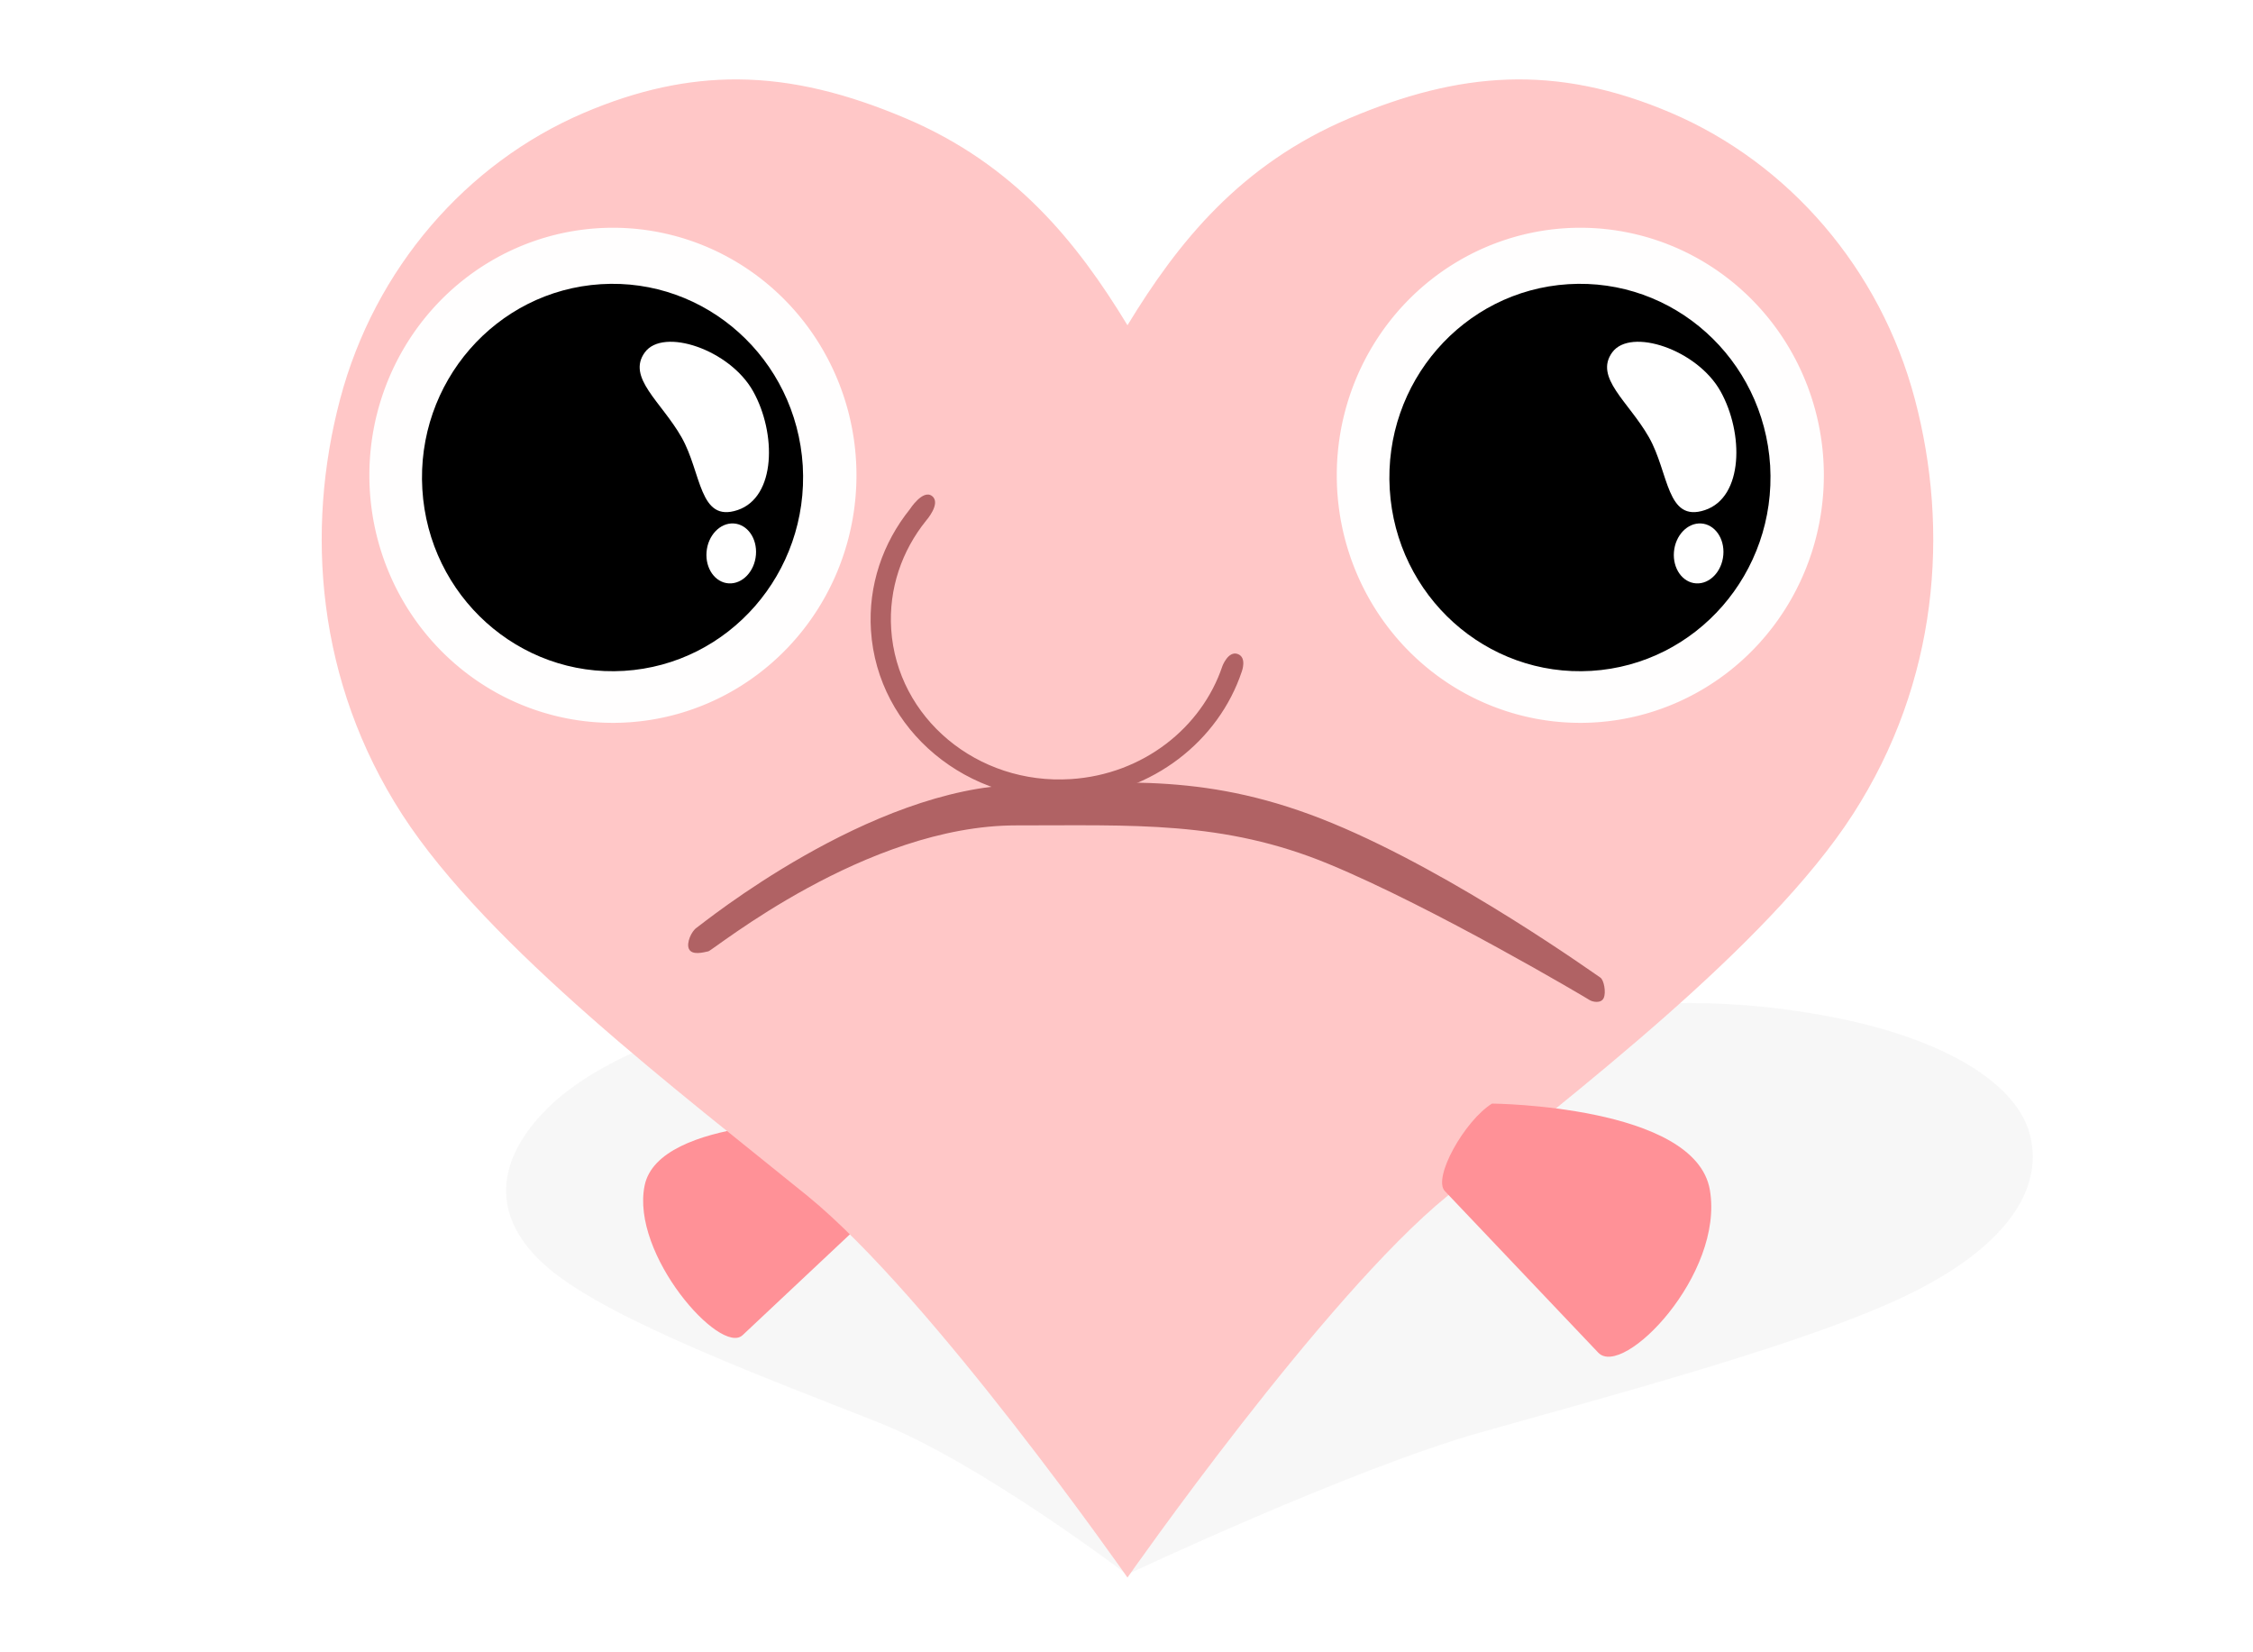 <?xml version="1.0" encoding="UTF-8" standalone="no"?>
<!-- Created with Inkscape (http://www.inkscape.org/) -->

<svg
   xmlns:dc="http://purl.org/dc/elements/1.1/"
   xmlns:cc="http://creativecommons.org/ns#"
   xmlns:rdf="http://www.w3.org/1999/02/22-rdf-syntax-ns#"
   xmlns:svg="http://www.w3.org/2000/svg"
   xmlns="http://www.w3.org/2000/svg"
   xmlns:sodipodi="http://sodipodi.sourceforge.net/DTD/sodipodi-0.dtd"
   xmlns:inkscape="http://www.inkscape.org/namespaces/inkscape"
   width="450"
   height="330"
   viewBox="0 0 119.062 87.313"
   version="1.1"
   id="svg4016"
   inkscape:version="0.92.3 (2405546, 2018-03-11)"
   sodipodi:docname="blobheart.svg">
  <defs
     id="defs4010">
    <inkscape:path-effect
       effect="envelope"
       id="path-effect901"
       is_visible="true"
       yy="true"
       xx="true"
       bendpath1="M 7.672,123.744 H 44.609"
       bendpath2="m 44.609,123.744 v 22.182"
       bendpath3="M 7.672,145.926 H 44.609"
       bendpath4="m 7.672,123.744 v 22.182" />
    <inkscape:path-effect
       effect="envelope"
       id="path-effect884"
       is_visible="true"
       yy="true"
       xx="true"
       bendpath1="M -86.43,58.825 C -8.202,-8.548 80.203,26.501 114.367,127.823 144.106,69.924 192.639,-24.597 307.835,53.099"
       bendpath2="M 350.461,-328.628 C 753.041,209.451 218.979,307.539 114.367,463.749"
       bendpath3="m 100.371,522.281 25.448,-1.272"
       bendpath4="M -159.594,-216.654 C -525.561,244.876 51.314,335.374 114.367,463.749"
       bendpath1-nodetypes="ccc"
       bendpath3-nodetypes="cc"
       bendpath2-nodetypes="cc"
       bendpath4-nodetypes="cc" />
    <inkscape:path-effect
       effect="envelope"
       id="path-effect882"
       is_visible="true"
       yy="true"
       xx="true"
       bendpath1="m 47.297,202.576 c 7.372,-23.002 25.835,-24.593 49.38,-20.867 5.513,0.872 11.97,24.556 17.928,25.91 4.386,0.997 12.167,-21.889 16.277,-23.735 35.744,-16.052 52.52,12.508 53.438,31.063"
       bendpath2="m 170.598,187.056 c 37.999,45.886 -5.845,59.945 -15.97,87.116"
       bendpath3="m 114.367,309.013 v 0"
       bendpath4="M 50.221,196.503 C 25.493,247.316 93.725,268.52 114.367,309.013"
       bendpath1-nodetypes="csssc"
       bendpath3-nodetypes="cc"
       bendpath2-nodetypes="cc"
       bendpath4-nodetypes="cc" />
    <inkscape:path-effect
       effect="envelope"
       id="path-effect880"
       is_visible="true"
       yy="true"
       xx="true"
       bendpath1="M -8.487,162.988 249.775,163.663"
       bendpath2="M 193.317,199.427 V 285.194"
       bendpath3="M 41.448,285.194 H 193.317"
       bendpath4="M 41.448,199.427 V 285.194"
       bendpath1-nodetypes="cc" />
    <filter
       inkscape:collect="always"
       style="color-interpolation-filters:sRGB"
       id="filter1956"
       x="-0.187"
       width="1.375"
       y="-0.213"
       height="1.426">
      <feGaussianBlur
         inkscape:collect="always"
         stdDeviation="7.937"
         id="feGaussianBlur1958" />
    </filter>
  </defs>
  <sodipodi:namedview
     id="base"
     pagecolor="#ffffff"
     bordercolor="#666666"
     borderopacity="1.0"
     inkscape:pageopacity="0.0"
     inkscape:pageshadow="2"
     inkscape:zoom="0.98994949"
     inkscape:cx="136.48556"
     inkscape:cy="145.95775"
     inkscape:document-units="mm"
     inkscape:current-layer="layer1"
     showgrid="false"
     units="px"
     inkscape:window-width="2560"
     inkscape:window-height="1323"
     inkscape:window-x="2560"
     inkscape:window-y="27"
     inkscape:window-maximized="1"
     inkscape:snap-nodes="true" />
  <g
     inkscape:label="Layer 1"
     inkscape:groupmode="layer"
     id="layer1"
     transform="translate(0,-209.687)">
    <path
       inkscape:connector-curvature="0"
       id="path1732"
       d="m 201.75,192.886 c -2.922,-0.015 -5.907,0.607 -9.157,2.001 -6.932,2.972 -12.391,9.212 -14.45,17 -2.059,7.788 -1.403,16.768 3.684,24.65 5.086,7.882 16.741,16.691 24.083,22.667 7.343,5.976 19.005,22.666 19.005,22.666 0,0 11.662,-16.69 19.005,-22.666 7.343,-5.976 18.997,-14.785 24.083,-22.667 5.086,-7.882 5.743,-16.862 3.684,-24.65 -2.059,-7.788 -7.518,-14.028 -14.45,-17 -6.932,-2.972 -12.663,-2.434 -19.135,0.305 -6.473,2.74 -10.184,7.356 -13.186,12.296 -3.002,-4.94 -6.713,-9.557 -13.186,-12.296 -3.439,-1.455 -6.668,-2.289 -9.979,-2.306 z"
       style="opacity:0.175;fill:#000000;fill-opacity:1;stroke:none;stroke-width:0.28px;stroke-linecap:butt;stroke-linejoin:miter;stroke-opacity:1;filter:url(#filter1956)"
       transform="matrix(0.837,0.014,-0.122,0.343,-94.307,193.062)" />
    <g
       id="g1728"
       transform="matrix(0.435,0,0,0.435,12.901,143.697)">
      <path
         inkscape:export-ydpi="250.44547"
         inkscape:export-xdpi="250.44547"
         inkscape:export-filename="/home/ash/Downloads/benthos.png"
         sodipodi:nodetypes="sszss"
         inkscape:connector-curvature="0"
         id="path1670"
         d="m 77.086,298.363 -16.532,15.535 c -2.675,2.513 -13.615,-9.816 -11.9,-18.183 1.715,-8.367 23.205,-7.806 23.205,-7.806 2.896,1.83 6.562,9.2 5.227,10.454 z"
         style="fill:#ff9197;fill-opacity:1;fill-rule:evenodd;stroke:none;stroke-width:1.854;stroke-miterlimit:4;stroke-dasharray:none;stroke-opacity:1" />
      <path
         inkscape:connector-curvature="0"
         id="path873"
         d="m 59.938,161.348 c -5.975,-0.03 -12.081,1.242 -18.728,4.092 -14.178,6.079 -25.344,18.841 -29.555,34.769 -4.211,15.928 -2.869,34.295 7.534,50.415 10.402,16.12 34.239,34.137 49.256,46.359 15.018,12.222 38.869,46.357 38.869,46.357 0,0 23.852,-34.135 38.87,-46.357 15.018,-12.222 38.853,-30.239 49.256,-46.359 10.402,-16.12 11.745,-34.487 7.534,-50.415 -4.211,-15.928 -15.376,-28.69 -29.555,-34.769 -14.178,-6.079 -25.898,-4.979 -39.137,0.624 -13.238,5.603 -20.828,15.046 -26.968,25.149 -6.14,-10.104 -13.73,-19.546 -26.968,-25.149 -7.033,-2.977 -13.637,-4.682 -20.41,-4.716 z"
         style="fill:#ffc7c7;fill-opacity:1;stroke:none;stroke-width:0.574px;stroke-linecap:butt;stroke-linejoin:miter;stroke-opacity:1" />
      <path
         style="opacity:1;fill:#b06264;fill-opacity:1;stroke:none;stroke-width:0.74;stroke-linecap:round;stroke-miterlimit:4;stroke-dasharray:none;stroke-opacity:1"
         d="m 54.984,264.392 c 0.653,-0.443 20.996,-17.027 39.315,-17.366 12.426,-0.231 22.847,-1.552 37.933,4.688 15.085,6.24 32.076,18.464 32.518,18.735 0.442,0.27 0.736,1.808 0.416,2.494 -0.32,0.685 -1.353,0.48 -1.724,0.235 -0.372,-0.246 -18.88,-11.224 -31.686,-16.521 -12.806,-5.297 -23.798,-4.675 -37.933,-4.688 -18.322,-0.021 -36.842,15.195 -37.433,15.3 -0.591,0.125 -2.003,0.53 -2.367,-0.324 -0.303,-0.708 0.308,-2.113 0.961,-2.555 z"
         id="path1676"
         inkscape:connector-curvature="0"
         sodipodi:nodetypes="cszzzzzszszc" />
      <path
         style="fill:#ffc7c7;fill-opacity:1;stroke:none;stroke-width:0.746"
         d="M 120.632,225.411 A 20.408,21.482 85.955 0 1 100.505,247.154 20.408,21.482 85.955 0 1 77.758,228.198 20.408,21.482 85.955 0 1 97.849,206.425 20.408,21.482 85.955 0 1 120.628,225.346"
         id="path1686"
         inkscape:connector-curvature="0" />
      <path
         style="fill:#b06264;fill-opacity:1;stroke:none;stroke-width:0.802"
         d="m 118.843,232.624 c -2.517,7.495 -9.654,13.154 -18.395,13.72 -11.362,0.738 -21.137,-7.411 -21.839,-18.205 -0.32,-4.924 1.303,-9.549 4.243,-13.194 0,0 1.851,-2.09 0.731,-2.978 -1.119,-0.888 -2.713,1.603 -2.713,1.603 -3.271,4.076 -5.076,9.24 -4.718,14.736 0.79,12.08 11.732,21.196 24.448,20.371 9.796,-0.635 17.792,-6.986 20.6,-15.393 0,0 0.659,-1.722 -0.497,-2.136 -1.156,-0.413 -1.86,1.475 -1.86,1.475 z"
         id="path1688"
         inkscape:connector-curvature="0"
         sodipodi:nodetypes="cccczcccczc" />
      <g
         transform="matrix(0.924,0,0,0.924,91.143,79.225)"
         id="g918">
        <path
           style="opacity:1;fill:#fffefe;fill-opacity:1;stroke:none;stroke-width:5.608;stroke-linecap:round;stroke-miterlimit:4;stroke-dasharray:none;stroke-opacity:1"
           d="m -18.134,140.511 a 32.021,32.545 0.129 0 1 -31.612,32.958 32.021,32.545 0.129 0 1 -32.425,-32.127 32.021,32.545 0.129 0 1 31.612,-32.959 32.021,32.545 0.129 0 1 32.425,32.127 z"
           id="path1678"
           inkscape:connector-curvature="0" />
        <path
           style="fill:#000000;fill-opacity:1;stroke:none;stroke-width:6.61;stroke-miterlimit:4;stroke-dasharray:none;stroke-opacity:1"
           d="m -48.697,166.637 c -13.805,0.843 -25.671,-9.84 -26.512,-23.87 -0.841,-14.03 9.663,-26.1 23.466,-26.967 13.804,-0.866 25.687,9.798 26.552,23.868 0.821,14.072 -9.701,26.125 -23.506,26.969 z"
           id="path1680"
           inkscape:connector-curvature="0"
           sodipodi:nodetypes="ssscs"
           inkscape:export-filename="/home/ash/Downloads/benthos.png"
           inkscape:export-xdpi="250.44547"
           inkscape:export-ydpi="250.44547" />
        <path
           style="fill:#ffffff;fill-opacity:1;stroke:none;stroke-width:3.647px;stroke-linecap:butt;stroke-linejoin:miter;stroke-opacity:1"
           d="m -45.953,124.76 c 2.409,-3.302 11.166,-0.371 14.233,5.118 3.068,5.487 3.04,13.917 -2.043,15.619 -5.084,1.699 -4.712,-4.923 -7.376,-9.591 -2.665,-4.668 -7.224,-7.845 -4.815,-11.146 z"
           id="path1682"
           inkscape:connector-curvature="0"
           sodipodi:nodetypes="zzzzz" />
        <ellipse
           style="opacity:1;fill:#ffffff;fill-opacity:1;stroke:none;stroke-width:16.517;stroke-linecap:round;stroke-linejoin:miter;stroke-miterlimit:4;stroke-dasharray:none;stroke-dashoffset:0;stroke-opacity:1"
           id="ellipse1684"
           cx="-22.097"
           cy="152.958"
           rx="3.253"
           ry="3.95"
           transform="matrix(0.998,0.059,-0.082,0.997,0,0)" />
      </g>
      <g
         id="g928"
         transform="matrix(0.924,0,0,0.924,208.668,79.225)">
        <path
           inkscape:connector-curvature="0"
           id="path920"
           d="m -18.134,140.511 a 32.021,32.545 0.129 0 1 -31.612,32.958 32.021,32.545 0.129 0 1 -32.425,-32.127 32.021,32.545 0.129 0 1 31.612,-32.959 32.021,32.545 0.129 0 1 32.425,32.127 z"
           style="opacity:1;fill:#fffefe;fill-opacity:1;stroke:none;stroke-width:5.608;stroke-linecap:round;stroke-miterlimit:4;stroke-dasharray:none;stroke-opacity:1" />
        <path
           inkscape:export-ydpi="250.44547"
           inkscape:export-xdpi="250.44547"
           inkscape:export-filename="/home/ash/Downloads/benthos.png"
           sodipodi:nodetypes="ssscs"
           inkscape:connector-curvature="0"
           id="path922"
           d="m -48.697,166.637 c -13.805,0.843 -25.671,-9.84 -26.512,-23.87 -0.841,-14.03 9.663,-26.1 23.466,-26.967 13.804,-0.866 25.687,9.798 26.552,23.868 0.821,14.072 -9.701,26.125 -23.506,26.969 z"
           style="fill:#000000;fill-opacity:1;stroke:none;stroke-width:6.61;stroke-miterlimit:4;stroke-dasharray:none;stroke-opacity:1" />
        <path
           sodipodi:nodetypes="zzzzz"
           inkscape:connector-curvature="0"
           id="path924"
           d="m -45.953,124.76 c 2.409,-3.302 11.166,-0.371 14.233,5.118 3.068,5.487 3.04,13.917 -2.043,15.619 -5.084,1.699 -4.712,-4.923 -7.376,-9.591 -2.665,-4.668 -7.224,-7.845 -4.815,-11.146 z"
           style="fill:#ffffff;fill-opacity:1;stroke:none;stroke-width:3.647px;stroke-linecap:butt;stroke-linejoin:miter;stroke-opacity:1" />
        <ellipse
           transform="matrix(0.998,0.059,-0.082,0.997,0,0)"
           ry="3.95"
           rx="3.253"
           cy="152.958"
           cx="-22.097"
           id="ellipse926"
           style="opacity:1;fill:#ffffff;fill-opacity:1;stroke:none;stroke-width:16.517;stroke-linecap:round;stroke-linejoin:miter;stroke-miterlimit:4;stroke-dasharray:none;stroke-dashoffset:0;stroke-opacity:1" />
      </g>
      <path
         inkscape:export-ydpi="250.44547"
         inkscape:export-xdpi="250.44547"
         inkscape:export-filename="/home/ash/Downloads/benthos.png"
         style="fill:#ff9197;fill-opacity:1;fill-rule:evenodd;stroke:none;stroke-width:1.673;stroke-miterlimit:4;stroke-dasharray:none;stroke-opacity:1"
         d="m 145.87,296.393 18.635,19.624 c 3.015,3.175 15.342,-9.508 13.558,-19.782 -1.785,-10.275 -26.464,-10.472 -26.464,-10.472 -3.365,2.113 -7.233,9.046 -5.728,10.63 z"
         id="path1674"
         inkscape:connector-curvature="0"
         sodipodi:nodetypes="sszss" />
    </g>
  </g>
</svg>
